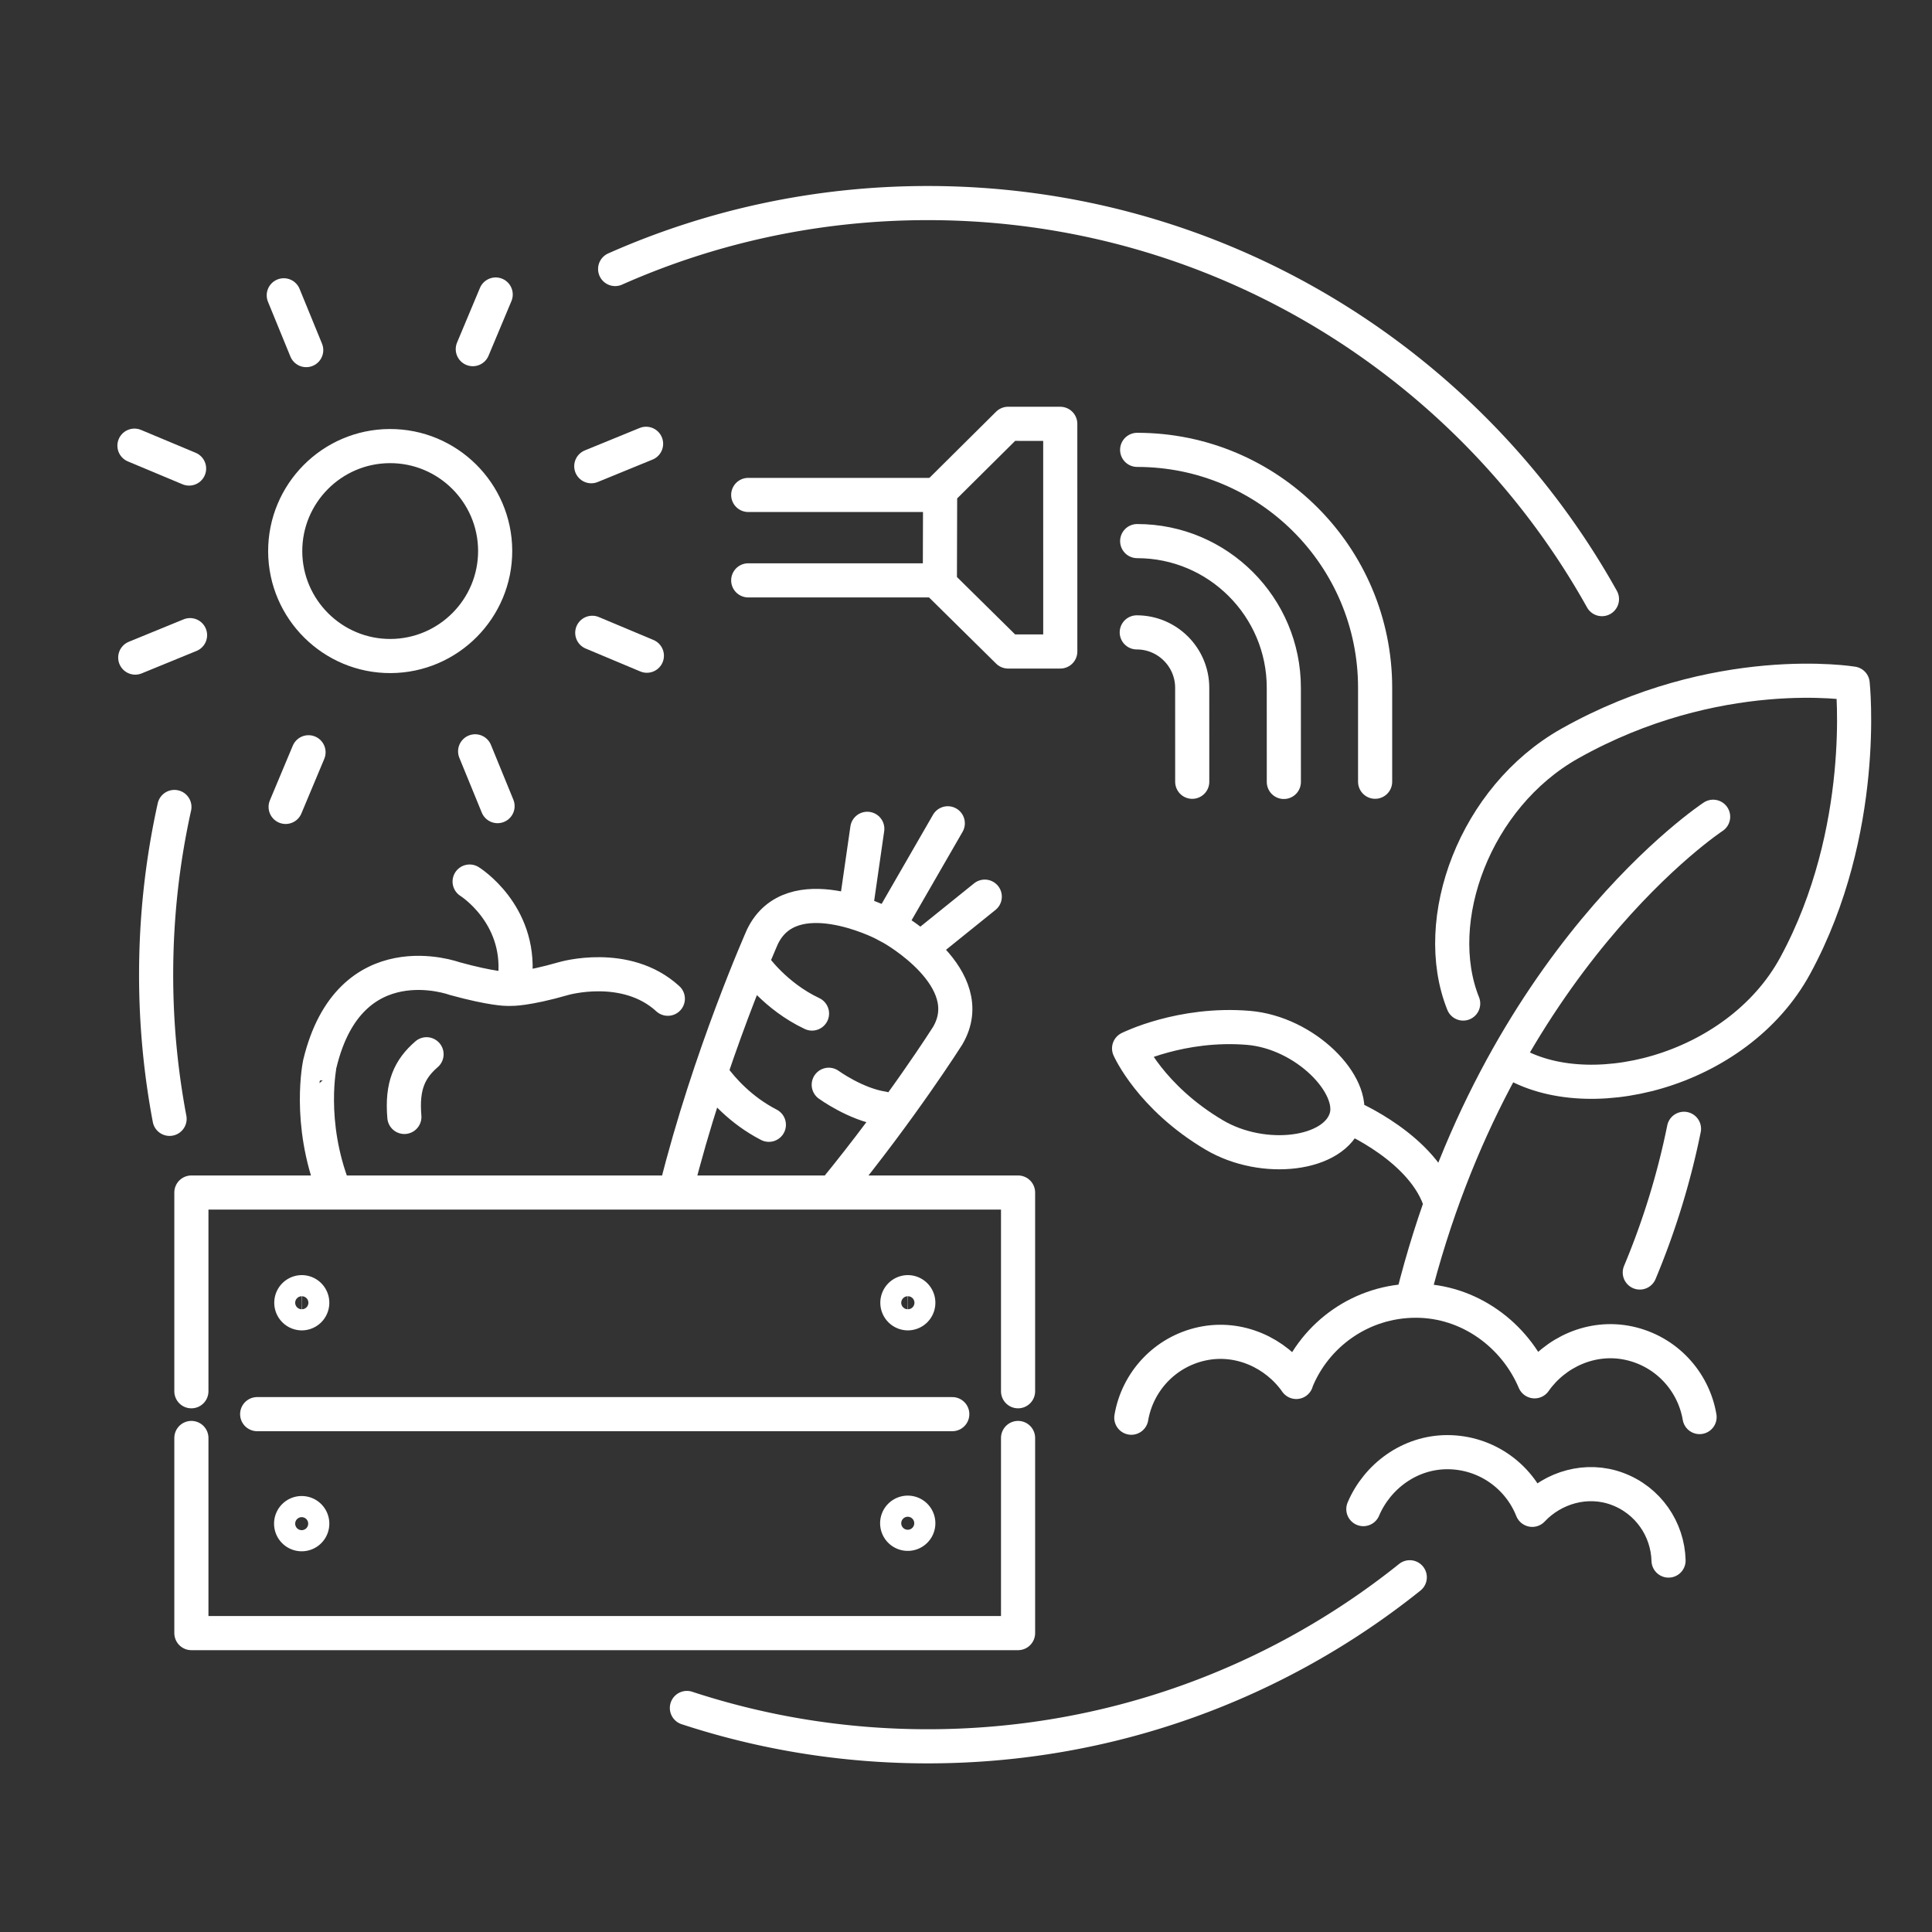 <svg version="1.1" xmlns="http://www.w3.org/2000/svg" x="0" y="0" width="500" height="500" viewBox="0 0 500 500" xml:space="preserve"><rect x="0" y="0" width="500" height="500" fill="#333333" stroke="none"/><path fill="none" stroke="#FFF" stroke-width="8.833" stroke-linecap="round" stroke-linejoin="round" stroke-miterlimit="10" d="M110.391 272.841c-4.386 3.803-6.435 8.167-5.739 16.221M172.834 258.473c-10.831-9.923-26.925-5.232-26.925-5.232-9.797 2.824-13.696 2.673-13.696 2.673h-1.017s-3.746.042-13.596-2.673c0 0-27.09-9.919-34.806 21.975-.003 0-3.262 15.135 3.602 32.646M121.537 228.146s13.236 8.228 11.791 24.604M224.454 214.495l-3.037 21.099M254.857 232.052L238.67 245.1M230.188 239.254l15.098-26.184M215.802 308.33c17.413-21.253 29.439-40.259 29.439-40.259 8.806-14.905-14.377-27.868-14.377-27.868l-1.158-.617-.062-.033-1.158-.62s-23.636-12.099-31.161 3.493c0 0-13.759 30.922-22.336 65.401M195.181 250.024s5.411 7.781 14.967 12.279M184.751 278.904c2.042 2.772 6.794 8.363 14.229 12.188M214.479 280.735s6.973 5.063 14.035 6.14M49.53 360.056v-51.43h213.944v51.43M263.474 372.146v50.499H49.53v-50.499M66.556 365.979h179.892"/><path fill="none" stroke="#FFF" stroke-width="8.833" stroke-linecap="round" stroke-linejoin="round" stroke-miterlimit="10" d="M80.81 337.154a2.724 2.724 0 0 1-2.731 2.731 2.735 2.735 0 0 1 0-5.469 2.727 2.727 0 0 1 2.731 2.738zM237.656 337.154a2.724 2.724 0 0 1-2.731 2.731 2.735 2.735 0 0 1 0-5.469 2.728 2.728 0 0 1 2.731 2.738z"/><g><path fill="none" stroke="#FFF" stroke-width="8.833" stroke-linecap="round" stroke-linejoin="round" stroke-miterlimit="10" d="M80.81 394.217a2.734 2.734 0 1 1-5.464 0 2.734 2.734 0 0 1 5.464 0zM237.656 394.217a2.733 2.733 0 1 1-2.731-2.733 2.725 2.725 0 0 1 2.731 2.733z"/></g><g fill="none" stroke="#FFF" stroke-width="8.833" stroke-linecap="round" stroke-linejoin="round" stroke-miterlimit="10"><path d="M349.125 288.963s19.514 8.216 23.762 22.539M378.667 259.713c-8.642-21.559 3.004-53.431 27.579-67.275 38.023-21.395 73.22-15.534 73.22-15.534s4.125 38.012-14.858 72.983c-15.114 27.83-54.846 37.458-74.657 24.19M348.38 289.324c-2.912 9.602-21.374 11.945-34.14 4.4-16.481-9.746-22.033-22.396-22.033-22.396s13.452-6.756 30.852-5.323c14.782 1.227 27.912 14.781 25.321 23.319zM431.818 403.871c-.206-8.079-5.243-15.594-13.284-18.564-7.902-2.928-16.557-.347-21.984 5.437l-.027-.013c-3.454-8.724-11.958-14.888-21.909-14.912-9.779-.018-18.181 6.267-21.779 14.737M439.849 366.734c-1.569-9.246-8.607-17.042-18.338-19.133-9.556-2.048-19.075 2.344-24.359 9.882l-.021-.01c-5.064-11.969-16.906-20.857-30.714-20.857-14.049 0-26.068 8.692-30.976 21l.035.032c-5.283-7.531-14.802-11.932-24.361-9.882-9.731 2.09-16.762 9.893-18.332 19.137M443.358 211.374s-55.889 36.689-77.784 124.681"/></g><path fill="none" stroke="#FFF" stroke-width="8.833" stroke-linecap="round" stroke-linejoin="round" stroke-miterlimit="10" d="M43.885 289.554a200.693 200.693 0 0 1-3.479-37.302c0-14.91 1.632-29.435 4.729-43.408M364.845 408.197c-34.18 27.375-77.551 43.746-124.747 43.746-21.765 0-42.716-3.482-62.327-9.92M435.813 292.134a198.313 198.313 0 0 1-11.434 37.185M159.2 69.621c24.729-10.97 52.102-17.067 80.898-17.067 75.004 0 140.349 41.348 174.484 102.496"/><g><path fill="none" stroke="#FFF" stroke-width="8.833" stroke-linecap="round" stroke-linejoin="round" stroke-miterlimit="10" d="M243.234 151.173l17.666 17.433h13.5l-.007-58.919-13.493-.004-17.598 17.463zM294.294 116.424c34.011 0 61.587 27.569 61.587 61.584v24.305"/><path fill="none" stroke="#FFF" stroke-width="8.833" stroke-linecap="round" stroke-linejoin="round" stroke-miterlimit="10" d="M294.301 140.037c20.929.004 37.958 17.033 37.951 37.971l.007 24.358M294.192 163.659c7.908 0 14.35 6.435 14.35 14.349l.006 24.312M242.109 128.09H193.64M242.109 150.197H193.64"/></g><g fill="none" stroke="#FFF" stroke-width="8.833" stroke-linecap="round" stroke-linejoin="round" stroke-miterlimit="10"><path d="M73.81 142.732c.075 14.973 12.314 27.112 27.286 27.048 14.978-.075 27.113-12.301 27.052-27.295-.074-14.972-12.307-27.101-27.287-27.039-14.978.056-27.108 12.302-27.051 27.286zM73.923 208.827l5.924-14.14M122.359 90.358l5.924-14.141M35.002 170.182l14.183-5.807M153.023 120.656l14.182-5.805"/><g><path d="M34.798 115.338l14.138 5.919M153.278 163.768l14.13 5.929"/></g><g><path d="M128.767 208.622l-5.802-14.179M79.246 90.607L73.44 76.424"/></g></g></svg>